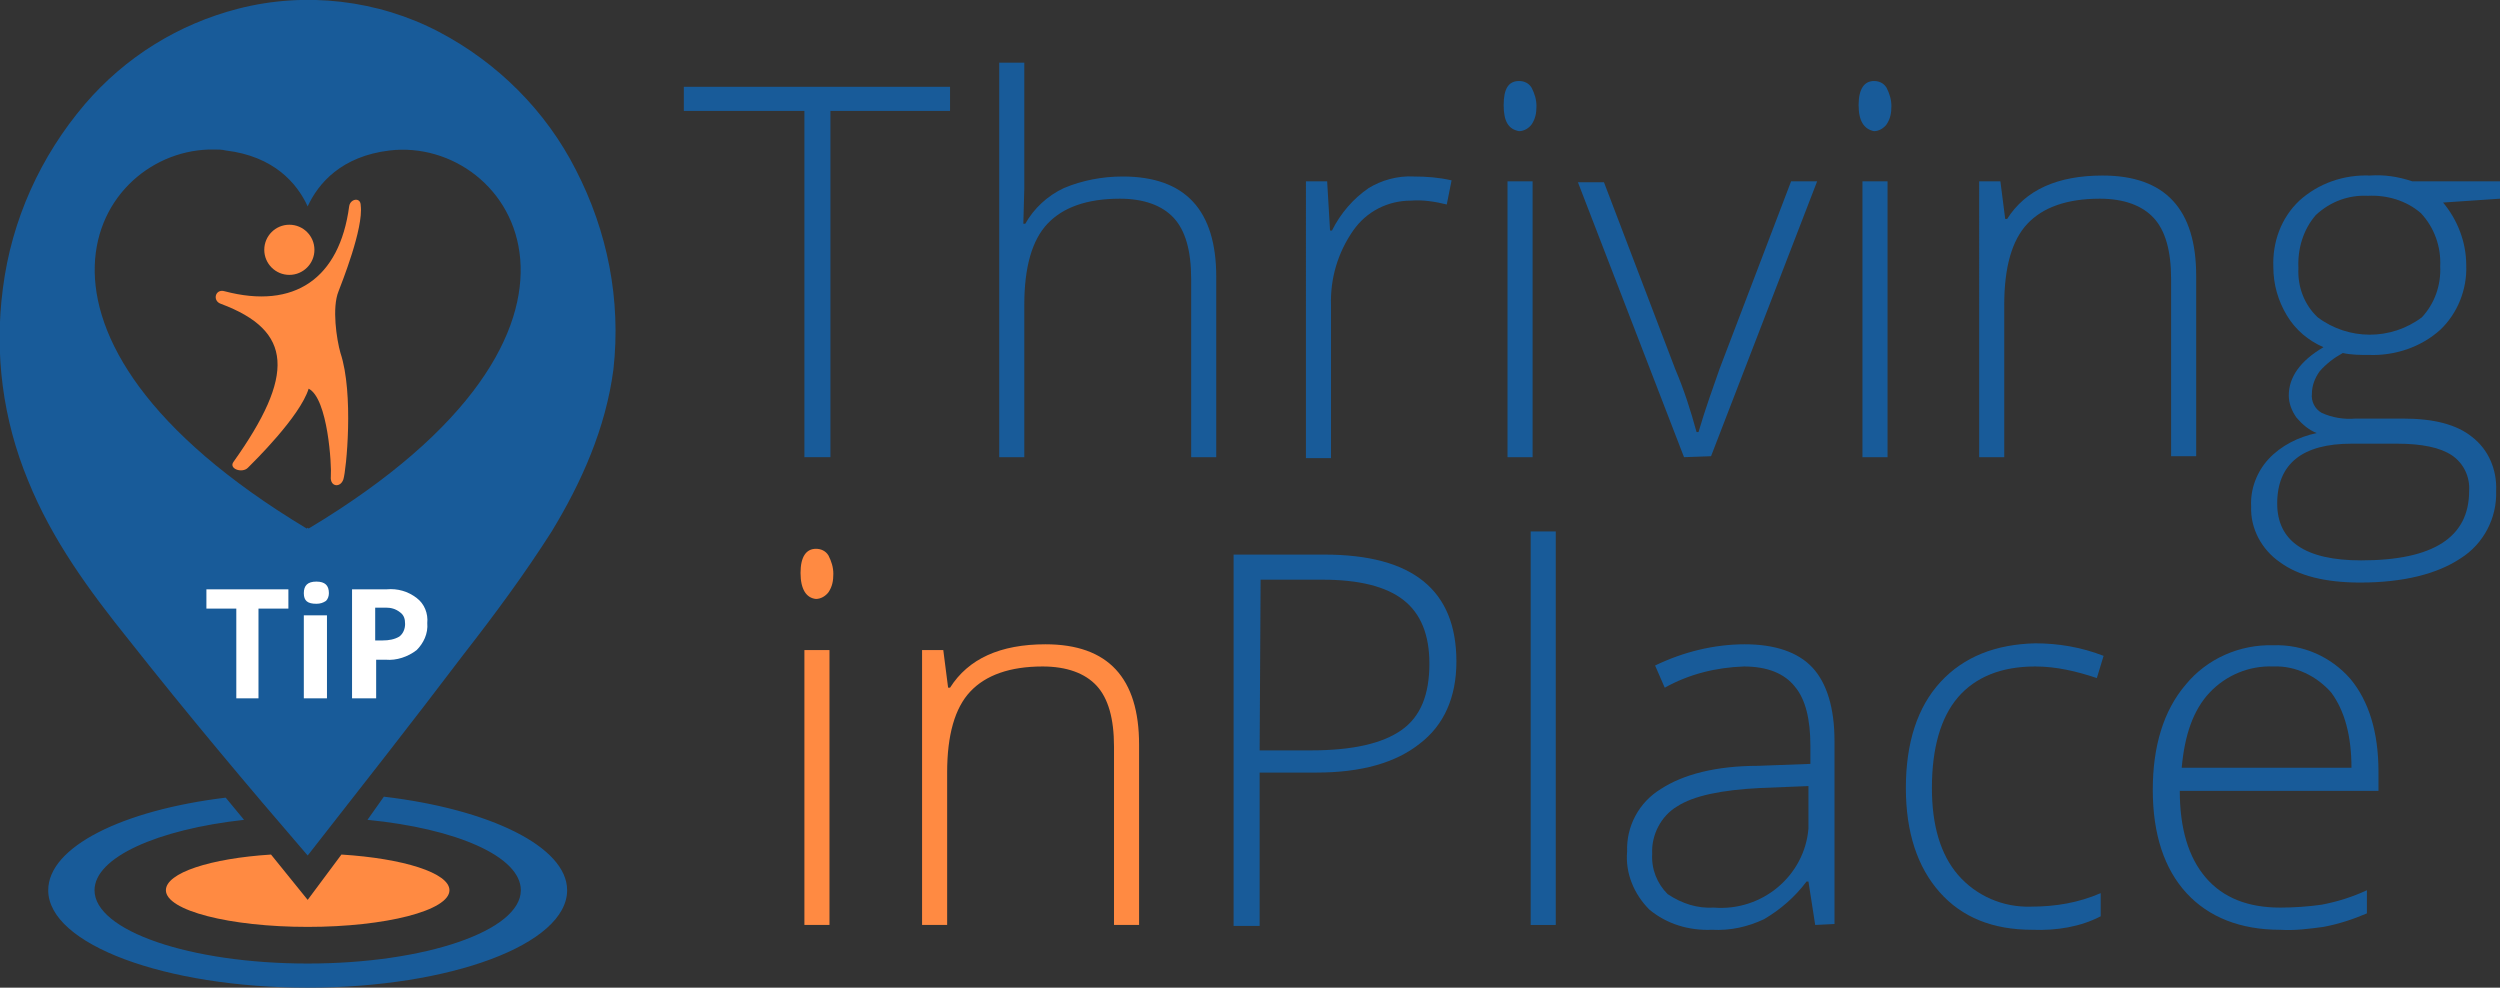 <?xml version="1.0" encoding="utf-8"?>
<!-- Generator: Adobe Illustrator 20.1.0, SVG Export Plug-In . SVG Version: 6.00 Build 0)  -->
<svg version="1.1" id="art" xmlns="http://www.w3.org/2000/svg" xmlns:xlink="http://www.w3.org/1999/xlink" x="0px" y="0px"
	 viewBox="0 0 259.2 102.4" style="enable-background:new 0 0 259.2 102.4;" xml:space="preserve">
<rect x="0" y="0" width="259.2" height="102.4" fill="#333333" stroke="none"/>
<style type="text/css">
	.st0{fill:#185B99;}
	.st1{fill:#FF8A42;}
	.st2{fill:#FFFFFF;}
</style>
<title>Artboard 1 copy 21</title>
<g>
	<path class="st0" d="M86.1,47.4h-2.7V11.5H70.9V9h27.6v2.5H86.1V47.4z"/>
	<path class="st0" d="M123.5,47.4V28.9c0-2.9-0.6-5-1.8-6.3c-1.2-1.3-3.1-2-5.6-2c-3.4,0-5.9,0.9-7.5,2.6c-1.6,1.7-2.4,4.5-2.4,8.4
		v15.8h-2.6V6.5h2.6v13l-0.1,3.7h0.2c0.9-1.6,2.3-2.9,4-3.7c1.9-0.8,4-1.2,6.1-1.2c6.5,0,9.7,3.5,9.7,10.4v18.7H123.5z"/>
	<path class="st0" d="M146.6,18.3c1.3,0,2.6,0.1,3.9,0.4l-0.5,2.5c-1.2-0.3-2.5-0.5-3.7-0.4c-2.4,0-4.6,1.1-6,3.1
		c-1.6,2.3-2.4,5-2.3,7.8v15.8h-2.6V18.8h2.2l0.3,5.1h0.2c0.9-1.8,2.2-3.3,3.8-4.4C143.2,18.7,144.9,18.2,146.6,18.3z"/>
	<path class="st0" d="M155.9,10.9c0-1.7,0.5-2.5,1.6-2.5c0.5,0,1,0.2,1.3,0.7c0.3,0.6,0.5,1.2,0.5,1.9c0,0.7-0.1,1.3-0.5,1.9
		c-0.3,0.4-0.8,0.7-1.3,0.7C156.4,13.4,155.9,12.6,155.9,10.9z M158.9,47.4h-2.6V18.8h2.6V47.4z"/>
	<path class="st0" d="M174.6,47.4l-11-28.5h2.7l7.4,19.4c0.9,2.1,1.6,4.3,2.2,6.5h0.2c0.7-2.4,1.5-4.6,2.2-6.6l7.4-19.4h2.7
		l-11,28.5L174.6,47.4z"/>
	<path class="st0" d="M192.7,10.9c0-1.7,0.6-2.5,1.6-2.5c0.5,0,1,0.2,1.3,0.7c0.3,0.6,0.5,1.2,0.5,1.9c0,0.7-0.1,1.3-0.5,1.9
		c-0.3,0.4-0.8,0.7-1.3,0.7C193.3,13.4,192.7,12.6,192.7,10.9z M195.7,47.4h-2.6V18.8h2.6V47.4z"/>
	<path class="st0" d="M225.1,47.4V28.9c0-2.9-0.6-5-1.8-6.3c-1.2-1.3-3.1-2-5.6-2c-3.4,0-5.9,0.9-7.5,2.6c-1.6,1.7-2.4,4.5-2.4,8.4
		v15.8h-2.6V18.8h2.2l0.5,3.9h0.2c1.9-3,5.2-4.5,9.9-4.5c6.5,0,9.7,3.5,9.7,10.4v18.7H225.1z"/>
	<path class="st0" d="M259.2,18.8v1.8l-5.9,0.4c1.5,1.8,2.4,4.1,2.4,6.5c0.1,2.5-0.9,5-2.7,6.7c-2,1.8-4.7,2.7-7.4,2.6
		c-0.9,0-1.8,0-2.7-0.2c-0.9,0.5-1.7,1.1-2.4,1.9c-0.5,0.7-0.8,1.5-0.8,2.3c-0.1,0.8,0.3,1.6,1,2c1.1,0.5,2.3,0.7,3.5,0.6h5
		c3.1,0,5.5,0.6,7.1,1.9c1.7,1.3,2.6,3.4,2.5,5.6c0.1,2.8-1.3,5.5-3.7,7c-2.4,1.6-5.9,2.5-10.4,2.5c-3.6,0-6.4-0.7-8.3-2.1
		c-1.9-1.3-3.1-3.5-3-5.8c-0.1-1.8,0.6-3.6,1.8-4.9c1.3-1.4,3.1-2.3,5-2.7c-0.8-0.3-1.5-0.9-2.1-1.6c-0.5-0.7-0.8-1.5-0.8-2.3
		c0-1.9,1.2-3.6,3.6-5c-1.6-0.7-2.9-1.8-3.8-3.3c-0.9-1.5-1.4-3.2-1.4-5c-0.1-2.6,0.8-5.1,2.7-6.9c2-1.8,4.6-2.7,7.3-2.6
		c1.5-0.1,2.9,0.1,4.4,0.6L259.2,18.8z M236.1,52.2c0,3.9,2.9,5.9,8.7,5.9c7.5,0,11.2-2.4,11.2-7.2c0.1-1.5-0.6-2.9-1.8-3.7
		c-1.2-0.8-3.1-1.2-5.7-1.2h-4.7C238.7,46,236.1,48.1,236.1,52.2z M238.3,27.8c-0.1,1.9,0.6,3.8,2,5.1c3.2,2.4,7.6,2.4,10.8,0
		c1.3-1.4,2-3.3,1.9-5.3c0.1-2-0.6-4-2-5.5c-1.5-1.3-3.5-1.9-5.5-1.8c-2-0.1-3.9,0.6-5.4,2C238.8,23.8,238.2,25.8,238.3,27.8z"/>
</g>
<g>
	<path class="st1" d="M83,59.4c0-1.7,0.6-2.5,1.6-2.5c0.5,0,1,0.2,1.3,0.7c0.3,0.6,0.5,1.2,0.5,1.9c0,0.7-0.1,1.3-0.5,1.9
		c-0.3,0.4-0.8,0.7-1.3,0.7C83.6,62,83,61.1,83,59.4z M86,95.9h-2.6V67.4H86V95.9z"/>
	<path class="st1" d="M115.5,95.9V77.4c0-2.9-0.6-5-1.8-6.3s-3.1-2-5.6-2c-3.4,0-5.9,0.9-7.5,2.6c-1.6,1.7-2.4,4.5-2.4,8.4v15.8
		h-2.6V67.4h2.2l0.5,3.9h0.2c1.9-3,5.2-4.5,9.9-4.5c6.5,0,9.7,3.5,9.7,10.4v18.7L115.5,95.9z"/>
	<path class="st0" d="M151,68.6c0,3.7-1.3,6.6-3.8,8.5c-2.5,2-6.1,3-10.7,3h-5.9v15.9h-2.7V57.5h9.4C146.5,57.5,151,61.2,151,68.6z
		 M130.6,77.8h5.3c4.3,0,7.4-0.7,9.4-2.1s2.9-3.7,2.9-6.9c0-3-0.9-5.2-2.7-6.6c-1.8-1.4-4.6-2.1-8.4-2.1h-6.4L130.6,77.8z"/>
	<path class="st0" d="M161.3,95.9h-2.6V55.1h2.6V95.9z"/>
	<path class="st0" d="M188.2,95.9l-0.7-4.5h-0.2c-1.2,1.6-2.7,2.9-4.4,3.9c-1.7,0.8-3.5,1.2-5.4,1.1c-2.4,0.1-4.7-0.6-6.5-2.1
		c-1.6-1.6-2.5-3.8-2.3-6c-0.1-2.6,1.2-5.1,3.5-6.5c2.3-1.5,5.7-2.4,10.1-2.4l5.4-0.2v-1.9c0-2.7-0.5-4.8-1.6-6.1
		c-1.1-1.4-2.9-2.1-5.3-2.1c-2.9,0.1-5.7,0.8-8.2,2.2l-1-2.3c2.9-1.4,6.1-2.2,9.3-2.2c3.1,0,5.5,0.8,7,2.4s2.3,4.2,2.3,7.6v19
		L188.2,95.9z M177.7,94.1c5,0.4,9.4-3.3,9.8-8.2c0-0.5,0-1.1,0-1.6v-2.8l-5,0.2c-4,0.2-6.9,0.8-8.6,1.9c-1.7,1-2.7,3-2.6,4.9
		c-0.1,1.6,0.5,3.1,1.6,4.2C174.4,93.7,176,94.2,177.7,94.1z"/>
	<path class="st0" d="M210.7,96.4c-4.1,0-7.3-1.3-9.6-3.9s-3.5-6.2-3.5-10.8c0-4.7,1.2-8.4,3.6-11c2.4-2.6,5.7-3.9,9.8-4
		c2.4,0,4.8,0.4,7.1,1.3l-0.7,2.3c-2.1-0.7-4.2-1.2-6.4-1.2c-3.5,0-6.2,1.1-8,3.2s-2.7,5.3-2.7,9.4c0,3.9,0.9,6.9,2.7,9
		c1.9,2.2,4.7,3.4,7.6,3.3c2.5,0,4.9-0.4,7.2-1.4v2.4C215.7,96.1,213.2,96.5,210.7,96.4z"/>
	<path class="st0" d="M236.4,96.4c-4.1,0-7.4-1.3-9.7-3.8s-3.5-6.1-3.5-10.7c0-4.5,1.1-8.2,3.4-10.9c2.2-2.7,5.6-4.2,9.1-4.1
		c3.1-0.1,6,1.2,8,3.5c1.9,2.3,2.9,5.5,2.9,9.6V82H226c0,3.9,0.9,6.9,2.7,9s4.4,3.1,7.7,3.1c1.4,0,2.9-0.1,4.3-0.3
		c1.6-0.3,3.2-0.8,4.7-1.5v2.4c-1.4,0.6-2.9,1.1-4.5,1.4C239.4,96.3,237.9,96.5,236.4,96.4z M235.7,69.1c-2.5-0.1-4.9,0.9-6.6,2.7
		c-1.7,1.8-2.6,4.4-2.9,7.8h17.6c0-3.3-0.7-5.9-2.1-7.8C240.2,70.1,238,69,235.7,69.1z"/>
</g>
<path class="st0" d="M59.7,17.6c-3.1-6.1-8.1-11.1-14.2-14.3C39.2,0,31.7-0.9,24.7,0.9c-6.2,1.6-11.7,5-15.9,9.9
	c-4.6,5.4-7.6,12-8.5,19.1c-0.9,6.8,0,13.6,2.6,19.9c2.5,6.2,6.4,11.5,10.5,16.6c6,7.6,12.2,15,18.5,22.3
	c5.4-6.9,10.9-13.9,16.2-20.9c3.2-4.1,6.3-8.3,9.1-12.7c3.1-5.1,5.6-10.7,6.4-16.8C64.4,31.1,63,24,59.7,17.6z M32,54.8
	c-0.1-0.1-0.1-0.1-0.2,0c0,0,0,0,0,0c-33.4-20.1-22-39.5-9.6-39.3l0,0c0.4,0,0.8,0,1.2,0.1c5,0.6,7.4,3.4,8.5,5.8
	c1.1-2.4,3.5-5.2,8.5-5.8C53.2,14.1,66.5,34.1,32,54.8z"/>
<g>
	<path class="st1" d="M28.1,88.6c-6.3,0.4-10.9,1.9-10.9,3.7c0,2.1,6.6,3.8,14.7,3.8s14.7-1.7,14.7-3.8c0-1.8-4.8-3.3-11.2-3.7
		l-3.5,4.7L28.1,88.6z"/>
	<path class="st0" d="M54,92.3c0,4.2-9.9,7.6-22.1,7.6S9.8,96.5,9.8,92.3c0-3.4,6.5-6.3,15.5-7.3l-1.9-2.3C12.7,84,5,87.8,5,92.3
		c0,5.6,12.1,10.1,26.9,10.1s26.9-4.5,26.9-10.1c0-4.5-8-8.4-19-9.7L38.1,85C47.3,85.9,54,88.8,54,92.3z"/>
</g>
<g>
	<path class="st2" d="M26.9,72.4h-2.4v-9.3h-3.1v-2h8.5v2h-3.1V72.4z"/>
	<path class="st2" d="M31.5,61.5c0-0.8,0.4-1.2,1.3-1.2c0.9,0,1.3,0.4,1.3,1.2c0,0.3-0.1,0.6-0.3,0.8c-0.3,0.2-0.6,0.3-1,0.3
		C31.9,62.6,31.5,62.3,31.5,61.5z M33.9,72.4h-2.4v-8.6h2.4V72.4z"/>
	<path class="st2" d="M44.3,64.6c0.1,1.1-0.4,2.1-1.1,2.8c-0.9,0.7-2.1,1.1-3.2,1h-1v4h-2.5V61.1h3.6c1.1-0.1,2.2,0.2,3.1,0.9
		C44,62.6,44.4,63.6,44.3,64.6z M38.9,66.4h0.8c0.6,0,1.2-0.1,1.7-0.4c0.4-0.3,0.6-0.8,0.6-1.3c0-0.5-0.1-0.9-0.5-1.2
		C41,63.1,40.5,63,40,63h-1.1L38.9,66.4z"/>
</g>
<g>
	<path class="st1" d="M22.9,31.5c-0.9-0.3-0.6-1.6,0.4-1.3c7.2,1.9,11.9-1.3,12.9-8.8c0.1-0.8,1.2-1,1.2-0.1c0.3,2.4-2,8.1-2.3,8.9
		c-0.7,1.7-0.2,5,0.2,6.4c1.4,4.2,0.6,12.2,0.3,13.1s-1.4,0.8-1.3-0.3S34,41.3,32,40.3c-0.9,2.9-5.7,7.6-6.3,8.2s-2,0.1-1.5-0.6
		C30.6,38.9,30.4,34.3,22.9,31.5z"/>
	<circle class="st1" cx="30" cy="25.9" r="2.6"/>
</g>
</svg>
